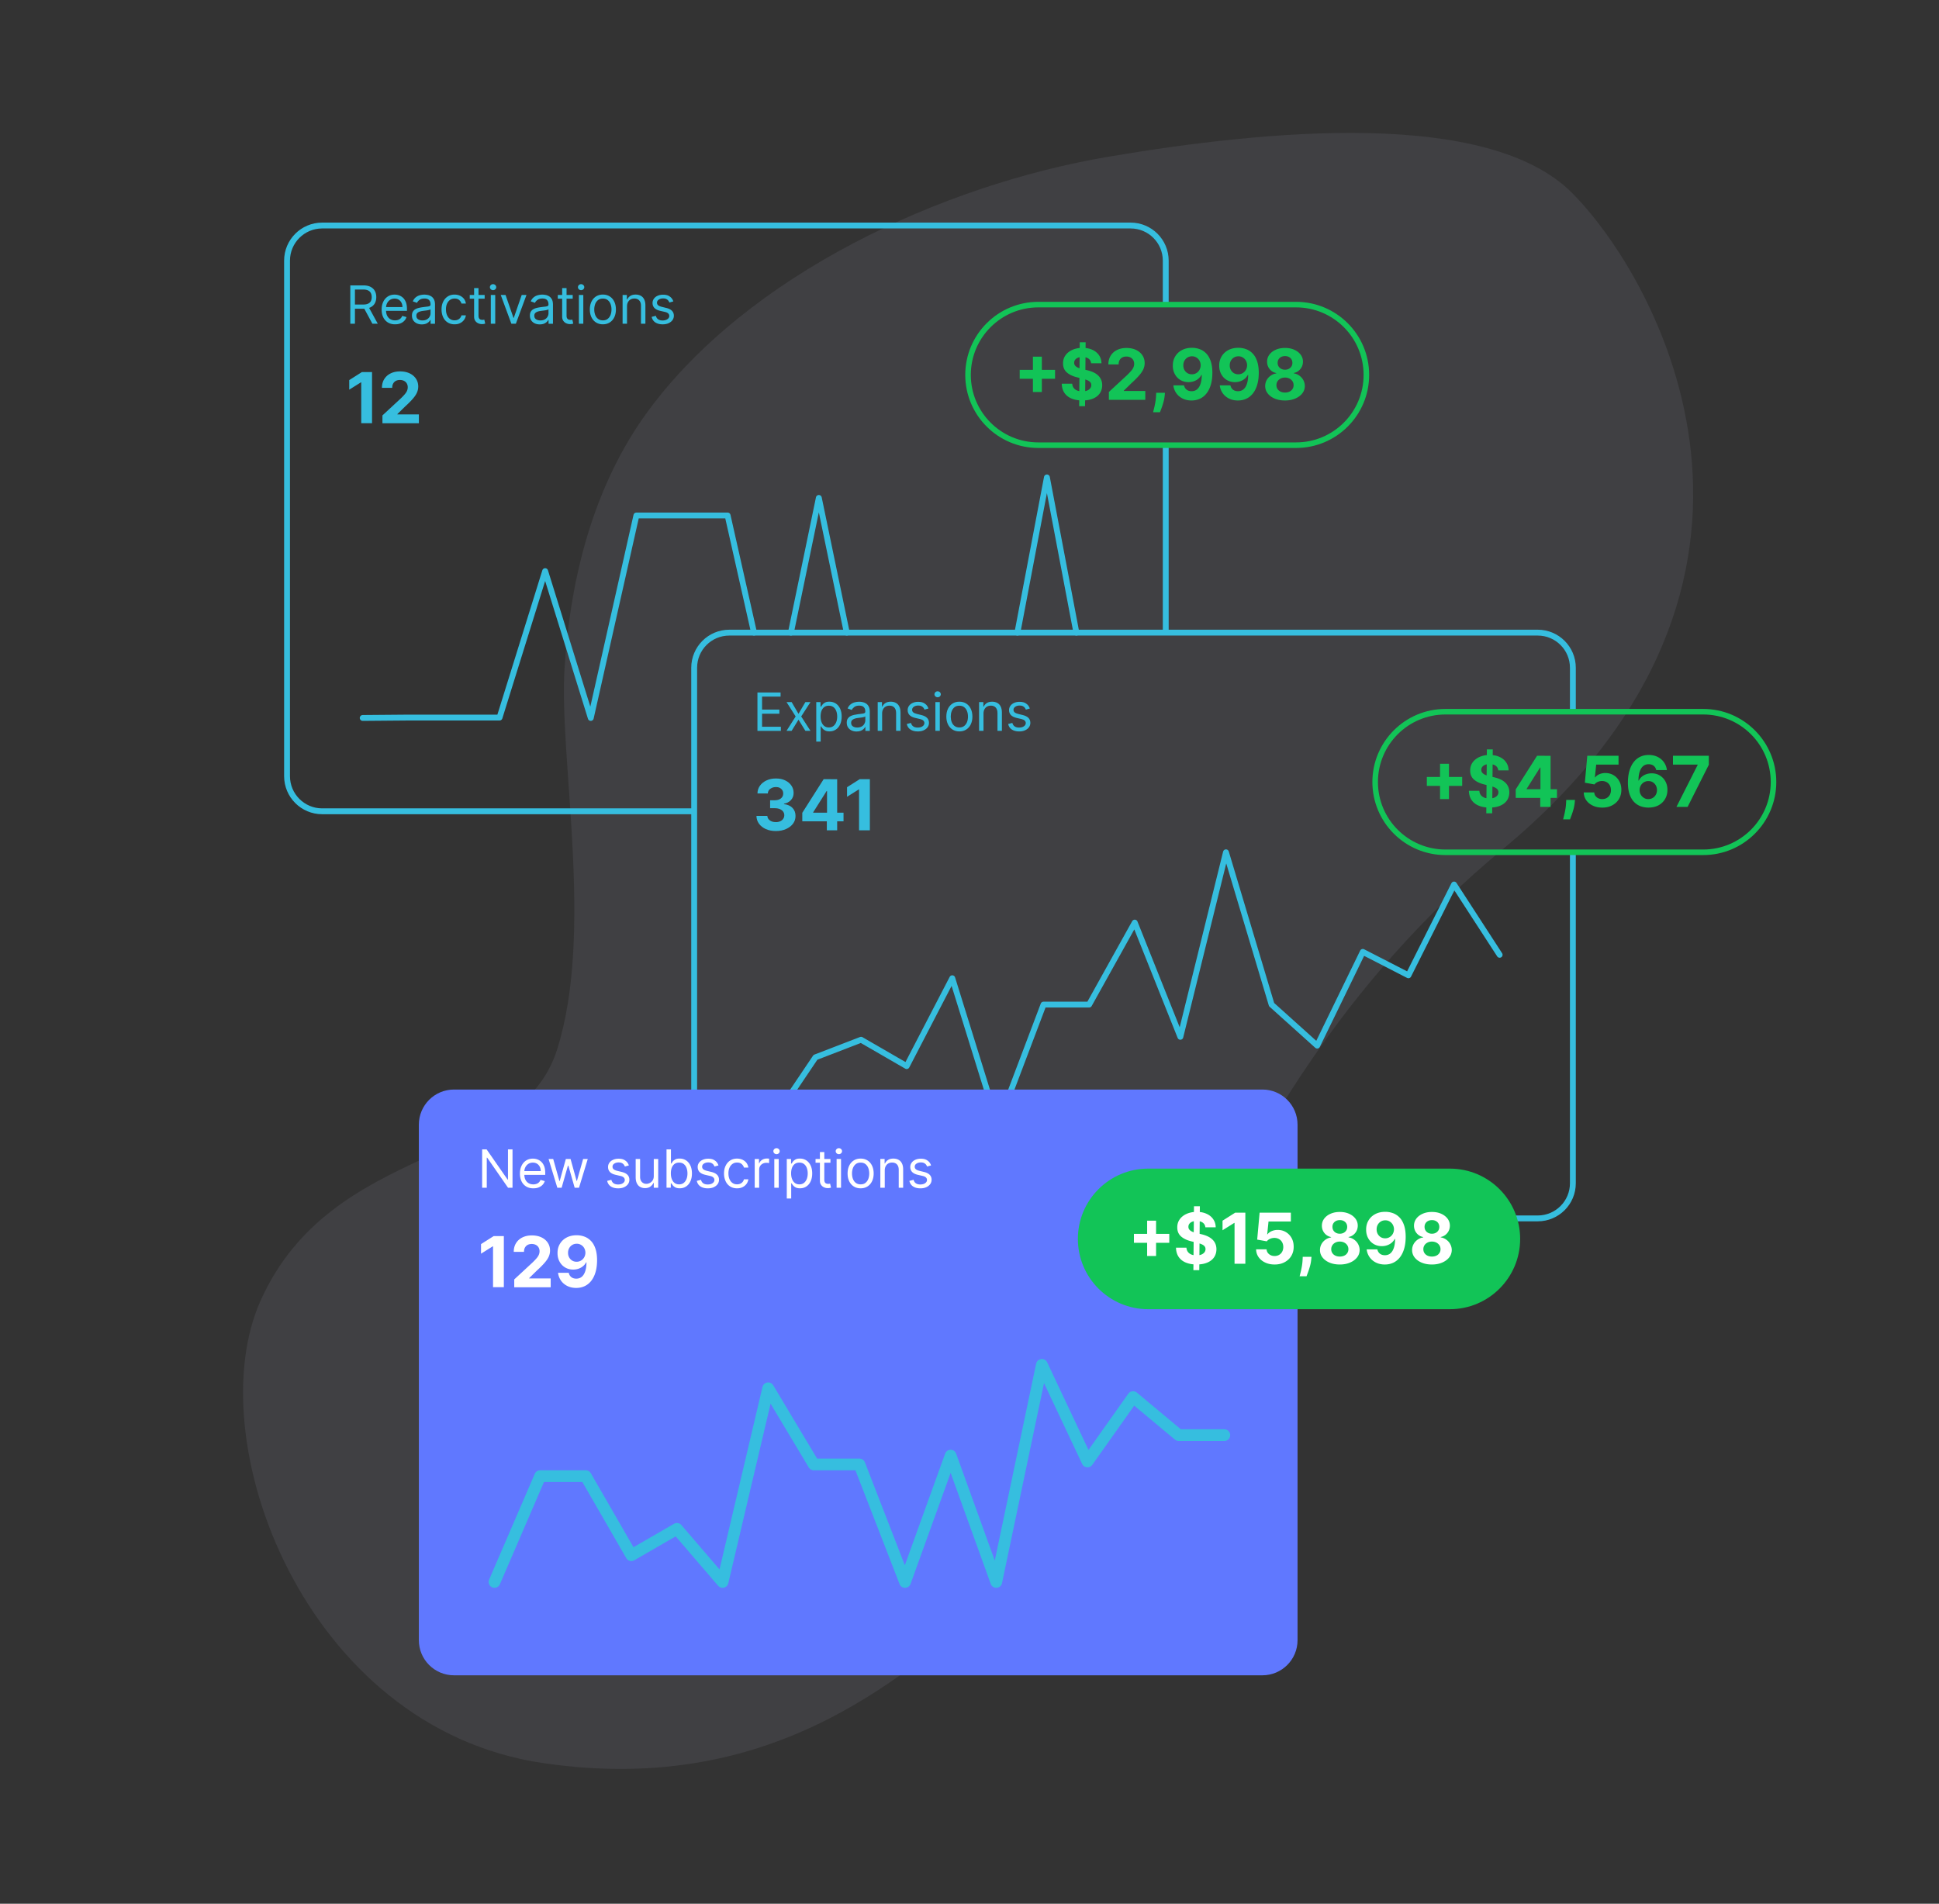 <svg xmlns="http://www.w3.org/2000/svg" viewBox="0 0 662 650"><rect x="0" y="0" width="662" height="650" fill="#333333" stroke="none"/><style>.st7{fill-rule:evenodd;clip-rule:evenodd;fill:none;stroke:#36bedf;stroke-width:2;stroke-miterlimit:10}.st8{fill:#36bedf}.st9{fill-rule:evenodd;clip-rule:evenodd;fill:none;stroke:#12c457;stroke-width:1.898;stroke-miterlimit:10}.st10{fill:#12c457}.st11{fill-rule:evenodd;clip-rule:evenodd;fill:none;stroke:#36bedf;stroke-width:2;stroke-linecap:round;stroke-linejoin:round;stroke-miterlimit:10}.st14{fill:#fff}</style><g id="Warstwa_3"><path d="M536.77 65.92C508 37 432.33 44.39 378.5 53.5c-57.09 9.66-123.14 40.29-157.35 87-18.39 25.11-26.44 56.55-28.4 87.61-1.96 31.06 10.15 90.12-2.55 130.25S113.51 389.55 89 444c-21.3 47.31 14.69 145.92 96.35 157.96s125.5-33.27 153.39-54.22C395.3 505.27 402 382 513 290s52.54-195.17 23.77-224.08z" fill-rule="evenodd" clip-rule="evenodd" fill="#b8b8d9" opacity=".1"/><path class="st7" d="M398 152v64m-161 61H110c-6.63 0-12-5.37-12-12V89c0-6.63 5.37-12 12-12h276c6.63 0 12 5.37 12 12v15"/><path class="st8" d="M119.6 110.53V97.44h4.42c1.02 0 1.86.17 2.52.52s1.14.82 1.46 1.43c.32.6.47 1.29.47 2.06s-.16 1.46-.47 2.05-.8 1.06-1.45 1.4c-.65.34-1.48.51-2.5.51h-3.58v-1.43H124c.7 0 1.26-.1 1.69-.31.43-.2.74-.5.93-.87.19-.38.29-.83.29-1.35 0-.52-.1-.98-.29-1.37-.2-.39-.51-.7-.94-.91-.43-.22-1-.32-1.71-.32h-2.79v11.68h-1.58zm6.16-5.88l3.22 5.88h-1.84l-3.17-5.88h1.79zm9.11 6.08c-.95 0-1.76-.21-2.44-.63a4.217 4.217 0 01-1.58-1.76c-.37-.76-.55-1.64-.55-2.64 0-1.01.18-1.89.55-2.66s.88-1.37 1.55-1.8c.66-.43 1.44-.65 2.32-.65.51 0 1.02.08 1.52.26.5.17.95.45 1.36.83.41.38.73.89.98 1.51.24.63.36 1.4.36 2.31v.64h-7.57v-1.3h6.03c0-.55-.11-1.05-.33-1.48-.22-.43-.53-.78-.93-1.03s-.88-.38-1.42-.38c-.6 0-1.12.15-1.56.44-.44.3-.77.68-1.01 1.15-.23.47-.35.98-.35 1.52v.87c0 .74.13 1.37.39 1.88.26.51.62.9 1.08 1.17.46.27 1 .4 1.6.4.4 0 .76-.06 1.08-.17s.6-.28.83-.51c.23-.23.42-.51.54-.85l1.46.41c-.15.49-.41.93-.77 1.3-.36.37-.81.66-1.34.87s-1.14.3-1.8.3zm9.13.03c-.62 0-1.19-.12-1.69-.35-.51-.24-.91-.58-1.21-1.03s-.45-.99-.45-1.63c0-.56.11-1.02.33-1.37s.52-.63.89-.83c.37-.2.78-.35 1.23-.45.45-.1.9-.18 1.36-.24.6-.08 1.08-.14 1.45-.18.37-.04.65-.11.82-.21.17-.1.26-.27.26-.51v-.05c0-.63-.17-1.12-.51-1.47-.34-.35-.86-.52-1.56-.52-.72 0-1.28.16-1.69.47s-.7.65-.86 1.01l-1.43-.51c.26-.6.6-1.06 1.03-1.4s.9-.57 1.41-.7 1.01-.2 1.51-.2c.32 0 .68.04 1.09.11.41.07.81.23 1.2.46.39.23.71.58.96 1.04.26.46.38 1.09.38 1.87v6.47h-1.51v-1.33h-.08c-.1.21-.27.44-.51.68-.24.24-.56.45-.95.62-.41.16-.9.25-1.47.25zm.23-1.36c.6 0 1.1-.12 1.51-.35s.72-.54.93-.91.32-.76.32-1.17v-1.38c-.06.08-.2.15-.42.21-.22.06-.46.12-.74.16-.28.04-.55.08-.81.11s-.47.06-.64.08c-.39.05-.76.13-1.1.25s-.61.28-.82.5c-.21.22-.31.53-.31.91 0 .52.19.92.58 1.19.41.27.9.4 1.5.4zm10.97 1.33c-.92 0-1.71-.22-2.38-.65-.67-.44-1.18-1.03-1.53-1.8s-.54-1.63-.54-2.61c0-1 .18-1.88.55-2.64.37-.77.88-1.36 1.55-1.8.66-.43 1.44-.65 2.32-.65.69 0 1.31.13 1.87.38.55.26 1.01.61 1.36 1.07.35.46.57 1 .66 1.61h-1.51c-.12-.45-.37-.84-.76-1.19s-.92-.52-1.59-.52c-.59 0-1.1.15-1.54.46s-.78.73-1.03 1.28-.37 1.2-.37 1.94c0 .76.12 1.42.36 1.98s.58 1 1.02 1.31c.44.31.96.47 1.56.47.39 0 .75-.07 1.07-.2.32-.14.59-.33.81-.59.22-.26.38-.56.47-.92h1.51c-.08.58-.29 1.1-.63 1.56s-.78.83-1.32 1.1c-.55.28-1.19.41-1.91.41zm10.27-10.02v1.28h-5.09v-1.28h5.09zm-3.61-2.35h1.51v9.36c0 .43.06.74.19.96.13.21.29.35.49.42s.41.11.63.11c.17 0 .3-.01.41-.03s.19-.04.26-.05l.31 1.35a3.042 3.042 0 01-1.13.18c-.43 0-.84-.09-1.25-.27a2.41 2.41 0 01-1.01-.84c-.27-.38-.4-.85-.4-1.42v-9.77zm6.48.71c-.29 0-.55-.1-.76-.3s-.32-.44-.32-.72.11-.52.32-.72c.21-.2.46-.3.76-.3.29 0 .55.1.76.3.21.2.32.44.32.72s-.11.52-.32.72-.46.3-.76.3zm-.77 11.46v-9.82h1.51v9.82h-1.51zm12.18-9.82l-3.63 9.82h-1.53l-3.63-9.82h1.64l2.71 7.82h.1l2.71-7.82h1.63zm4.52 10.05c-.62 0-1.19-.12-1.69-.35-.51-.24-.91-.58-1.21-1.03s-.45-.99-.45-1.63c0-.56.11-1.02.33-1.37s.52-.63.89-.83c.37-.2.78-.35 1.23-.45.45-.1.9-.18 1.36-.24.6-.08 1.08-.14 1.45-.18.37-.04.65-.11.82-.21.17-.1.26-.27.26-.51v-.05c0-.63-.17-1.12-.51-1.47-.34-.35-.86-.52-1.56-.52-.72 0-1.28.16-1.69.47s-.7.65-.86 1.01l-1.43-.51c.26-.6.6-1.06 1.03-1.4s.9-.57 1.41-.7 1.01-.2 1.51-.2c.32 0 .68.04 1.09.11.41.07.81.23 1.2.46.39.23.71.58.96 1.04.26.46.38 1.09.38 1.87v6.47h-1.51v-1.33h-.08c-.1.21-.27.44-.51.68-.24.24-.56.45-.95.62-.42.16-.9.25-1.47.25zm.23-1.36c.6 0 1.1-.12 1.51-.35s.72-.54.93-.91.32-.76.32-1.17v-1.38c-.06.08-.2.15-.42.21-.22.06-.46.12-.74.16-.28.04-.55.08-.81.11s-.47.06-.64.08c-.39.05-.76.13-1.1.25s-.61.28-.82.5c-.21.22-.31.53-.31.91 0 .52.19.92.58 1.19.4.27.9.4 1.5.4zm11.03-8.69v1.28h-5.09v-1.28h5.09zm-3.61-2.35h1.51v9.36c0 .43.06.74.19.96.13.21.29.35.49.42s.41.11.63.11c.17 0 .3-.01.41-.03s.19-.04.26-.05l.31 1.35a3.042 3.042 0 01-1.13.18c-.43 0-.84-.09-1.25-.27a2.41 2.41 0 01-1.01-.84c-.27-.38-.4-.85-.4-1.42v-9.77zm6.48.71c-.29 0-.55-.1-.76-.3s-.32-.44-.32-.72.11-.52.32-.72c.21-.2.46-.3.76-.3.29 0 .55.1.76.3.21.2.32.44.32.72s-.11.52-.32.72-.46.3-.76.3zm-.76 11.46v-9.82h1.51v9.82h-1.51zm8.19.2c-.89 0-1.66-.21-2.33-.63-.67-.42-1.19-1.01-1.56-1.77-.37-.76-.56-1.65-.56-2.66 0-1.02.19-1.92.56-2.68.37-.76.89-1.35 1.56-1.78.67-.42 1.44-.63 2.33-.63.89 0 1.66.21 2.33.63s1.19 1.01 1.56 1.78.56 1.66.56 2.68c0 1.01-.19 1.9-.56 2.66-.37.76-.89 1.35-1.56 1.77s-1.44.63-2.33.63zm0-1.35c.67 0 1.23-.17 1.66-.52s.76-.8.97-1.36c.21-.56.31-1.17.31-1.83s-.1-1.27-.31-1.83c-.21-.57-.53-1.02-.97-1.37-.43-.35-.99-.52-1.66-.52s-1.23.17-1.66.52c-.43.35-.76.81-.97 1.37s-.31 1.18-.31 1.83.1 1.27.31 1.83.53 1.02.97 1.36.99.52 1.66.52zm8.24-4.76v5.91h-1.51v-9.82h1.46v1.53h.13c.23-.5.58-.9 1.05-1.2s1.07-.46 1.82-.46c.66 0 1.25.14 1.75.41s.89.68 1.16 1.23c.28.55.42 1.24.42 2.07v6.24h-1.51v-6.14c0-.77-.2-1.37-.6-1.81-.4-.43-.95-.65-1.65-.65-.48 0-.91.1-1.29.31s-.67.51-.89.91c-.23.41-.34.9-.34 1.47zm15.82-1.71l-1.36.38c-.08-.23-.21-.45-.37-.66-.16-.21-.39-.39-.67-.53s-.64-.21-1.08-.21c-.6 0-1.1.14-1.5.41-.4.27-.6.62-.6 1.05 0 .38.14.67.41.89.27.22.7.4 1.28.54l1.46.36c.88.21 1.53.54 1.96.98.43.44.65 1 .65 1.68 0 .56-.16 1.07-.48 1.51-.32.44-.77.79-1.35 1.05-.58.26-1.24.38-2.01.38-1 0-1.83-.22-2.49-.65-.66-.44-1.07-1.07-1.25-1.9l1.43-.36c.14.53.4.92.78 1.19.38.26.88.4 1.5.4.7 0 1.26-.15 1.68-.45.42-.3.62-.66.62-1.08 0-.34-.12-.63-.36-.86-.24-.23-.61-.41-1.1-.52l-1.64-.38c-.9-.21-1.56-.54-1.98-.99-.42-.45-.63-1.01-.63-1.69 0-.55.16-1.04.47-1.47s.74-.76 1.28-1 1.16-.36 1.85-.36c.97 0 1.74.21 2.29.64.58.39.97.95 1.21 1.65zm-102.87 24.13v17.45h-3.69v-13.95h-.1l-4 2.51v-3.27l4.32-2.74h3.47zm3.55 17.46v-2.66l6.21-5.75c.53-.51.97-.97 1.33-1.38s.64-.81.82-1.21.28-.82.28-1.28c0-.51-.12-.95-.35-1.33s-.55-.66-.95-.86-.86-.3-1.37-.3c-.53 0-1 .11-1.4.32-.4.22-.7.53-.92.93-.22.4-.32.88-.32 1.44h-3.5c0-1.14.26-2.13.78-2.97.52-.84 1.24-1.49 2.17-1.95.93-.46 2.01-.69 3.22-.69 1.25 0 2.34.22 3.27.66.93.44 1.65 1.05 2.17 1.83s.78 1.67.78 2.68c0 .66-.13 1.31-.39 1.95-.26.64-.72 1.35-1.38 2.13-.66.78-1.59 1.72-2.79 2.81l-2.55 2.5v.12h7.33v3.02h-12.44z"/><path class="st9" d="M442.5 152h-88c-13.25 0-24-10.75-24-24s10.75-24 24-24h88c13.25 0 24 10.75 24 24s-10.75 24-24 24z"/><path class="st10" d="M348.14 129.33v-3.05h12.07v3.05h-12.07zm4.51 4.51v-12.07h3.05v12.07h-3.05zm19.88-9.78c-.07-.69-.36-1.22-.88-1.6-.52-.38-1.22-.57-2.1-.57-.6 0-1.11.08-1.53.25-.41.17-.73.4-.95.69-.22.3-.33.63-.33 1.01-.01.31.06.59.2.82.15.23.35.43.6.6.26.17.55.31.89.43.34.12.69.23 1.07.31l1.57.38c.76.17 1.46.4 2.1.68s1.19.63 1.65 1.05c.47.41.83.9 1.09 1.47.26.56.39 1.21.4 1.93-.01 1.07-.28 1.99-.81 2.77-.54.78-1.31 1.39-2.32 1.81-1.01.43-2.22.64-3.64.64-1.41 0-2.64-.22-3.68-.65-1.04-.43-1.85-1.07-2.44-1.92-.58-.85-.89-1.9-.92-3.16h3.57c.04.58.21 1.07.51 1.46s.7.68 1.2.88 1.07.29 1.71.29c.62 0 1.17-.09 1.63-.27.46-.18.82-.44 1.08-.76.26-.32.38-.7.38-1.12 0-.39-.12-.72-.35-.99-.23-.27-.57-.49-1.01-.68s-.98-.36-1.62-.51l-1.9-.48c-1.47-.36-2.63-.92-3.49-1.68-.85-.76-1.28-1.79-1.27-3.08-.01-1.06.28-1.98.85-2.77s1.36-1.41 2.36-1.85c1-.44 2.14-.67 3.41-.67 1.3 0 2.43.22 3.4.67.97.44 1.72 1.06 2.26 1.85.54.79.82 1.7.84 2.74h-3.53zm-4.09 14.62l.2-21.82h2.01l-.2 21.82h-2.01zm10.14-2.18v-2.66l6.21-5.75c.53-.51.97-.97 1.33-1.38s.64-.81.82-1.21.28-.82.28-1.28c0-.51-.12-.95-.35-1.33s-.55-.66-.95-.86-.86-.3-1.37-.3c-.53 0-1 .11-1.4.32-.4.22-.7.53-.92.93-.22.4-.32.88-.32 1.44h-3.5c0-1.14.26-2.13.78-2.97.52-.84 1.24-1.49 2.17-1.95.93-.46 2.01-.69 3.22-.69 1.25 0 2.34.22 3.27.66.93.44 1.65 1.05 2.17 1.83s.78 1.67.78 2.68c0 .66-.13 1.31-.39 1.95-.26.64-.72 1.35-1.38 2.13-.66.78-1.59 1.72-2.79 2.81l-2.55 2.5v.12h7.33v3.02h-12.44zm19.15-2.39l-.09.94c-.07.75-.21 1.5-.42 2.25s-.42 1.42-.65 2.03-.4 1.08-.54 1.43h-2.35c.09-.33.2-.8.35-1.4.15-.6.29-1.27.42-2.02.13-.74.21-1.5.25-2.28l.04-.95h2.99zm9.22-15.36c.9 0 1.76.15 2.6.45s1.58.78 2.23 1.44c.66.66 1.18 1.54 1.56 2.64.38 1.09.58 2.44.58 4.04-.01 1.48-.17 2.81-.51 3.97-.33 1.16-.81 2.15-1.43 2.96-.62.81-1.37 1.43-2.24 1.85-.87.42-1.85.64-2.93.64-1.16 0-2.19-.23-3.08-.68s-1.61-1.07-2.15-1.85a5.68 5.68 0 01-.98-2.64h3.64c.14.64.44 1.13.89 1.48.45.35 1.02.52 1.69.52 1.14 0 2-.5 2.59-1.49.59-.99.89-2.35.89-4.08h-.12c-.26.51-.61.95-1.06 1.32-.44.37-.95.65-1.52.85s-1.18.3-1.82.3c-1.03 0-1.95-.24-2.76-.72s-1.45-1.15-1.91-2-.7-1.82-.69-2.91c-.01-1.18.26-2.23.81-3.15s1.31-1.64 2.29-2.16c.99-.52 2.13-.78 3.43-.78zm.02 2.9c-.57 0-1.08.14-1.53.41-.45.27-.8.64-1.06 1.11-.26.47-.38.99-.38 1.57-.01.58.12 1.1.37 1.56.25.46.6.83 1.04 1.1s.95.4 1.52.4c.43 0 .82-.08 1.18-.24.36-.16.68-.38.95-.66.27-.28.48-.61.63-.98s.23-.77.24-1.2c-.01-.56-.14-1.08-.39-1.54s-.61-.84-1.06-1.11c-.44-.28-.94-.42-1.51-.42zm15.82-2.9c.9 0 1.76.15 2.6.45s1.58.78 2.23 1.44c.66.66 1.18 1.54 1.56 2.64.38 1.09.58 2.44.58 4.04-.01 1.48-.17 2.81-.51 3.97-.33 1.16-.81 2.15-1.43 2.96-.62.81-1.37 1.43-2.24 1.85-.87.42-1.85.64-2.93.64-1.16 0-2.19-.23-3.08-.68s-1.61-1.07-2.15-1.85a5.68 5.68 0 01-.98-2.64h3.64c.14.64.44 1.13.89 1.48.45.35 1.02.52 1.69.52 1.14 0 2-.5 2.59-1.49.59-.99.89-2.35.89-4.08h-.12c-.26.51-.61.95-1.06 1.32-.44.37-.95.65-1.52.85s-1.18.3-1.82.3c-1.03 0-1.95-.24-2.76-.72s-1.45-1.15-1.91-2-.7-1.82-.69-2.91c-.01-1.18.26-2.23.81-3.15s1.31-1.64 2.29-2.16c.99-.52 2.13-.78 3.43-.78zm.03 2.9c-.57 0-1.08.14-1.53.41-.45.27-.8.64-1.06 1.11-.26.47-.38.99-.38 1.57-.01.58.12 1.1.37 1.56.25.46.6.83 1.04 1.1s.95.4 1.52.4c.43 0 .82-.08 1.18-.24.36-.16.68-.38.95-.66.27-.28.48-.61.63-.98s.23-.77.24-1.2c-.01-.56-.14-1.08-.39-1.54s-.61-.84-1.06-1.11c-.44-.28-.95-.42-1.51-.42zm15.9 15.09c-1.31 0-2.48-.21-3.5-.64-1.02-.43-1.82-1.02-2.4-1.76-.58-.74-.87-1.59-.87-2.53 0-.73.17-1.4.5-2.01s.79-1.12 1.36-1.53a4.43 4.43 0 011.93-.78v-.12c-.93-.19-1.69-.64-2.27-1.36s-.87-1.56-.87-2.51c0-.9.26-1.71.79-2.42s1.25-1.26 2.18-1.67c.92-.41 1.97-.61 3.15-.61s2.23.2 3.15.61 1.65.97 2.18 1.67.8 1.51.8 2.41c-.01.96-.3 1.8-.89 2.51-.58.72-1.33 1.17-2.25 1.35v.12c.7.11 1.33.37 1.9.78.57.41 1.03.91 1.36 1.53s.51 1.28.52 2.01c-.01.94-.3 1.79-.88 2.53-.58.74-1.38 1.33-2.4 1.76-1.01.44-2.18.66-3.49.66zm0-2.71c.58 0 1.1-.11 1.53-.32.44-.21.78-.51 1.03-.89s.37-.81.37-1.31c0-.51-.13-.95-.38-1.34-.26-.39-.6-.7-1.04-.92s-.94-.34-1.51-.34c-.56 0-1.07.11-1.51.34-.44.22-.79.53-1.04.92s-.38.84-.38 1.34c0 .49.12.93.37 1.31.24.38.59.67 1.03.89.44.21.95.32 1.53.32zm0-7.8c.49 0 .92-.1 1.3-.3.38-.2.68-.47.9-.83.22-.35.32-.76.32-1.22 0-.45-.11-.85-.32-1.2s-.51-.61-.89-.81c-.38-.2-.81-.29-1.31-.29-.49 0-.93.1-1.31.29-.38.2-.68.47-.89.81-.21.34-.32.74-.32 1.2 0 .46.11.87.32 1.22.22.35.51.63.9.83.38.2.81.3 1.3.3z"/><path class="st7" d="M537 291v113c0 6.63-5.37 12-12 12H249c-6.63 0-12-5.37-12-12V228c0-6.63 5.37-12 12-12h276c6.63 0 12 5.37 12 12v15"/><path class="st11" d="M512 326l-15.57-24-15.58 31-15.57-8-15.57 32-15.57-14-15.58-52-15.57 63-15.57-39-15.58 28h-15.57l-15.57 41.13L325.12 334l-15.57 30-15.57-9-15.57 6-15.58 23.13"/><path class="st8" d="M258.6 249.53v-13.09h7.9v1.41h-6.32v4.42h5.91v1.41h-5.91v4.45h6.42v1.41h-8zm11.67-9.82l2.35 4.01 2.35-4.01h1.74l-3.17 4.91 3.17 4.91h-1.74l-2.35-3.81-2.35 3.81h-1.74l3.12-4.91-3.12-4.91h1.74zm8.41 13.5v-13.5h1.46v1.56h.18c.11-.17.27-.39.46-.66.2-.27.48-.5.86-.72s.88-.32 1.52-.32c.83 0 1.56.21 2.19.62.63.41 1.12 1 1.48 1.76.35.76.53 1.65.53 2.69s-.18 1.94-.53 2.7c-.35.76-.84 1.35-1.47 1.76-.63.42-1.35.62-2.17.62-.63 0-1.14-.11-1.52-.32s-.67-.45-.88-.72-.36-.5-.47-.67h-.13v5.19h-1.51zm1.48-8.59c0 .74.11 1.39.33 1.96.22.56.54 1.01.95 1.32.42.32.93.48 1.53.48.63 0 1.16-.17 1.58-.5.42-.33.74-.79.96-1.35.22-.57.32-1.2.32-1.9 0-.69-.11-1.31-.32-1.87s-.53-1-.95-1.32c-.42-.33-.96-.49-1.59-.49-.61 0-1.13.15-1.55.46-.42.31-.73.74-.95 1.29-.2.54-.31 1.18-.31 1.92zm12.28 5.14c-.62 0-1.19-.12-1.69-.35-.51-.24-.91-.58-1.21-1.03s-.45-.99-.45-1.63c0-.56.11-1.02.33-1.37s.52-.63.89-.83c.37-.2.78-.35 1.23-.45.45-.1.9-.18 1.36-.24.6-.08 1.08-.14 1.45-.18.37-.04.65-.11.82-.21.17-.1.26-.27.26-.51v-.05c0-.63-.17-1.12-.51-1.47-.34-.35-.86-.52-1.56-.52-.72 0-1.28.16-1.69.47s-.7.65-.86 1.01l-1.43-.51c.26-.6.6-1.06 1.03-1.4s.9-.57 1.41-.7 1.01-.2 1.51-.2c.32 0 .68.04 1.09.11.41.07.81.23 1.2.46.39.23.71.58.96 1.04.26.46.38 1.09.38 1.87v6.47h-1.51v-1.33h-.08c-.1.21-.27.44-.51.68-.24.24-.56.45-.95.62-.42.16-.9.25-1.47.25zm.23-1.36c.6 0 1.1-.12 1.51-.35s.72-.54.93-.91.32-.76.32-1.17v-1.38c-.06.08-.2.15-.42.21-.22.06-.46.12-.74.16-.28.04-.55.08-.81.11s-.47.06-.64.08c-.39.05-.76.13-1.1.25s-.61.28-.82.5c-.21.22-.31.53-.31.91 0 .52.19.92.58 1.19.4.27.89.4 1.5.4zm8.5-4.78v5.91h-1.51v-9.82h1.46v1.53h.13c.23-.5.58-.9 1.05-1.2s1.07-.46 1.82-.46c.66 0 1.25.14 1.75.41s.89.68 1.16 1.23c.28.55.42 1.24.42 2.07v6.24h-1.51v-6.14c0-.77-.2-1.37-.6-1.81-.4-.43-.95-.65-1.65-.65-.48 0-.91.1-1.29.31s-.67.51-.89.91c-.23.41-.34.9-.34 1.47zm15.82-1.71l-1.36.38c-.08-.23-.21-.45-.37-.66-.16-.21-.39-.39-.67-.53s-.64-.21-1.08-.21c-.6 0-1.1.14-1.5.41-.4.27-.6.62-.6 1.05 0 .38.14.67.41.89.27.22.7.4 1.28.54l1.46.36c.88.21 1.53.54 1.96.98.43.44.65 1 .65 1.68 0 .56-.16 1.07-.48 1.51-.32.44-.77.79-1.35 1.05-.58.26-1.24.38-2.01.38-1 0-1.83-.22-2.49-.65-.66-.44-1.07-1.07-1.25-1.9l1.43-.36c.14.53.4.92.78 1.19.38.26.88.4 1.5.4.7 0 1.26-.15 1.68-.45.42-.3.62-.66.62-1.08 0-.34-.12-.63-.36-.86-.24-.23-.61-.41-1.1-.52l-1.64-.38c-.9-.21-1.56-.54-1.98-.99-.42-.45-.63-1.01-.63-1.69 0-.55.16-1.04.47-1.47s.74-.76 1.28-1 1.16-.36 1.85-.36c.97 0 1.74.21 2.29.64.58.39.98.95 1.21 1.65zm3.13-3.84c-.29 0-.55-.1-.76-.3s-.32-.44-.32-.72.11-.52.32-.72c.21-.2.46-.3.76-.3.29 0 .55.1.76.3.21.2.32.44.32.72s-.11.52-.32.72-.47.3-.76.3zm-.77 11.46v-9.82h1.51v9.82h-1.51zm8.19.2c-.89 0-1.66-.21-2.33-.63-.67-.42-1.19-1.01-1.56-1.77-.37-.76-.56-1.65-.56-2.66 0-1.02.19-1.92.56-2.68.37-.76.89-1.35 1.56-1.78.67-.42 1.44-.63 2.33-.63.89 0 1.66.21 2.33.63s1.19 1.01 1.56 1.78.56 1.66.56 2.68c0 1.01-.19 1.9-.56 2.66-.37.76-.89 1.35-1.56 1.77s-1.44.63-2.33.63zm0-1.35c.67 0 1.23-.17 1.66-.52s.76-.8.97-1.36c.21-.56.31-1.17.31-1.83s-.1-1.27-.31-1.83c-.21-.57-.53-1.02-.97-1.37-.43-.35-.99-.52-1.66-.52s-1.23.17-1.66.52c-.43.35-.76.81-.97 1.37s-.31 1.18-.31 1.83.1 1.27.31 1.83.53 1.02.97 1.36.99.52 1.66.52zm8.24-4.76v5.91h-1.51v-9.82h1.46v1.53h.13c.23-.5.58-.9 1.05-1.2s1.07-.46 1.82-.46c.66 0 1.25.14 1.75.41s.89.68 1.16 1.23c.28.55.42 1.24.42 2.07v6.24h-1.51v-6.14c0-.77-.2-1.37-.6-1.81-.4-.43-.95-.65-1.65-.65-.48 0-.91.1-1.29.31s-.67.51-.89.91c-.23.41-.34.9-.34 1.47zm15.82-1.71l-1.36.38c-.08-.23-.21-.45-.37-.66-.16-.21-.39-.39-.67-.53s-.64-.21-1.08-.21c-.6 0-1.1.14-1.5.41-.4.27-.6.62-.6 1.05 0 .38.14.67.41.89.27.22.7.4 1.28.54l1.46.36c.88.21 1.53.54 1.96.98.43.44.65 1 .65 1.68 0 .56-.16 1.07-.48 1.51-.32.44-.77.79-1.35 1.05-.58.26-1.24.38-2.01.38-1 0-1.83-.22-2.49-.65-.66-.44-1.07-1.07-1.25-1.9l1.43-.36c.14.53.4.92.78 1.19.38.26.88.4 1.5.4.7 0 1.26-.15 1.68-.45.42-.3.62-.66.62-1.08 0-.34-.12-.63-.36-.86-.24-.23-.61-.41-1.1-.52l-1.64-.38c-.9-.21-1.56-.54-1.98-.99-.42-.45-.63-1.01-.63-1.69 0-.55.16-1.04.47-1.47s.74-.76 1.28-1 1.16-.36 1.85-.36c.97 0 1.74.21 2.29.64.58.39.97.95 1.21 1.65zm-86.72 41.83c-1.27 0-2.41-.22-3.4-.66-.99-.44-1.77-1.05-2.34-1.82-.57-.78-.87-1.67-.88-2.69h3.72c.02.43.16.8.42 1.12.26.32.6.57 1.04.75.43.18.92.26 1.46.26.56 0 1.06-.1 1.49-.3.43-.2.77-.47 1.01-.83.24-.35.37-.76.37-1.22 0-.47-.13-.88-.39-1.24s-.63-.64-1.11-.85c-.48-.2-1.05-.31-1.71-.31h-1.63v-2.71h1.63c.56 0 1.05-.1 1.48-.29.43-.19.76-.46 1-.81.24-.34.36-.75.36-1.21 0-.44-.1-.82-.31-1.15-.21-.33-.5-.59-.87-.78s-.81-.28-1.3-.28c-.5 0-.96.09-1.37.27-.41.18-.75.43-1 .76s-.38.72-.4 1.16h-3.54c.02-1.01.3-1.89.86-2.66.56-.77 1.31-1.37 2.25-1.8.95-.44 2.02-.65 3.21-.65 1.2 0 2.26.22 3.16.66.9.44 1.61 1.03 2.11 1.77.5.74.75 1.57.75 2.49.01.98-.3 1.79-.91 2.45s-1.4 1.07-2.38 1.24v.14c1.28.16 2.26.61 2.94 1.33.67.72 1.01 1.63 1 2.71.01.99-.28 1.88-.86 2.65s-1.37 1.38-2.38 1.82c-1.01.46-2.17.68-3.48.68zm9.03-3.31v-2.91l7.29-11.48h2.51v4.02h-1.48l-4.59 7.27v.14h10.35v2.96h-14.08zm8.38 3.07v-3.95l.07-1.29v-12.21h3.46v17.45h-3.53zm14.69-17.46v17.45h-3.69v-13.95h-.1l-4 2.51v-3.27l4.32-2.74h3.47z"/><path class="st9" d="M581.5 291h-88c-13.25 0-24-10.75-24-24s10.75-24 24-24h88c13.25 0 24 10.75 24 24s-10.75 24-24 24z"/><path class="st10" d="M487.14 268.33v-3.05h12.07v3.05h-12.07zm4.51 4.51v-12.07h3.05v12.07h-3.05zm19.88-9.78c-.07-.69-.36-1.22-.88-1.6-.52-.38-1.22-.57-2.1-.57-.6 0-1.11.08-1.53.25-.41.17-.73.4-.95.69-.22.3-.33.63-.33 1.01-.01.31.06.59.2.82.15.23.35.43.6.6.26.17.55.31.89.43.34.12.69.23 1.07.31l1.57.38c.76.17 1.46.4 2.1.68s1.19.63 1.65 1.05c.47.41.83.9 1.09 1.47.26.56.39 1.21.4 1.93-.01 1.07-.28 1.99-.81 2.77-.54.78-1.31 1.39-2.32 1.81-1.01.43-2.22.64-3.64.64-1.41 0-2.64-.22-3.68-.65-1.04-.43-1.85-1.07-2.44-1.92-.58-.85-.89-1.9-.92-3.16h3.57c.04.58.21 1.07.51 1.46s.7.68 1.2.88 1.07.29 1.71.29c.62 0 1.17-.09 1.63-.27.46-.18.82-.44 1.08-.76.26-.32.38-.7.38-1.12 0-.39-.12-.72-.35-.99-.23-.27-.57-.49-1.01-.68s-.98-.36-1.62-.51l-1.9-.48c-1.47-.36-2.63-.92-3.49-1.68-.85-.76-1.28-1.79-1.27-3.08-.01-1.06.28-1.98.85-2.77s1.36-1.41 2.36-1.85c1-.44 2.14-.67 3.41-.67 1.3 0 2.43.22 3.4.67.97.44 1.72 1.06 2.26 1.85.54.79.82 1.7.84 2.74h-3.53zm-4.09 14.62l.2-21.82h2.01l-.2 21.82h-2.01zm10.05-5.25v-2.91l7.29-11.48h2.51v4.02h-1.48l-4.59 7.27v.14h10.35v2.96h-14.08zm8.37 3.07v-3.95l.07-1.29v-12.21h3.46v17.45h-3.53zm11.86-2.39l-.09.94c-.07.75-.21 1.5-.42 2.25s-.42 1.42-.65 2.03-.4 1.08-.54 1.43h-2.35c.09-.33.2-.8.35-1.4.15-.6.29-1.27.42-2.02.13-.74.21-1.5.25-2.28l.04-.95h2.99zm9.32 2.63c-1.2 0-2.28-.22-3.22-.67-.94-.44-1.69-1.05-2.24-1.83-.55-.78-.84-1.67-.86-2.68h3.58c.04.68.32 1.22.85 1.65s1.16.63 1.88.63c.58 0 1.09-.13 1.54-.39.45-.26.8-.62 1.05-1.08.25-.46.38-1 .38-1.6 0-.61-.13-1.15-.39-1.62-.26-.47-.61-.83-1.07-1.09s-.97-.4-1.56-.4c-.51 0-1.01.1-1.49.31s-.85.5-1.12.86l-3.28-.59.83-9.2h10.67v3.02h-7.63l-.45 4.37h.1c.31-.43.77-.79 1.39-1.07a4.99 4.99 0 012.08-.43c1.05 0 1.99.25 2.81.74a5.36 5.36 0 011.95 2.03c.48.86.71 1.85.71 2.97.01 1.18-.27 2.22-.81 3.13s-1.31 1.63-2.29 2.15c-.98.53-2.11.79-3.41.79zm15.72 0c-.9-.01-1.76-.16-2.6-.45-.83-.3-1.58-.78-2.23-1.44-.66-.67-1.18-1.55-1.56-2.64-.38-1.1-.58-2.44-.58-4.04.01-1.48.17-2.8.51-3.96.33-1.16.81-2.15 1.43-2.96.62-.81 1.37-1.43 2.24-1.85.87-.42 1.84-.63 2.92-.63 1.16 0 2.19.23 3.08.68s1.61 1.07 2.15 1.85.87 1.66.98 2.63h-3.64c-.14-.64-.44-1.13-.89-1.48-.46-.35-1.02-.52-1.69-.52-1.14 0-2 .5-2.59 1.49-.59.99-.89 2.35-.9 4.08h.12c.26-.52.61-.96 1.06-1.33.45-.37.95-.65 1.53-.84.57-.2 1.17-.29 1.81-.29 1.03 0 1.95.24 2.76.73.81.49 1.44 1.15 1.91 2 .47.85.7 1.82.7 2.91 0 1.18-.27 2.23-.82 3.15-.55.92-1.31 1.64-2.29 2.16-.98.5-2.11.75-3.41.75zm-.02-2.9c.57 0 1.08-.14 1.53-.41.45-.27.8-.64 1.06-1.11.26-.47.38-.99.38-1.57s-.13-1.1-.38-1.56c-.25-.46-.6-.83-1.04-1.1-.44-.27-.95-.41-1.52-.41-.43 0-.82.08-1.18.24s-.68.38-.95.66-.48.61-.63.98-.23.77-.23 1.19c0 .56.13 1.08.39 1.54.26.47.61.84 1.06 1.12.44.29.95.43 1.51.43zm9.62 2.66l7.24-14.32v-.12h-8.43v-3.02h12.25v3.06l-7.25 14.4h-3.81z"/><path d="M431 572H155c-6.63 0-12-5.37-12-12V384c0-6.63 5.37-12 12-12h276c6.63 0 12 5.37 12 12v176c0 6.63-5.37 12-12 12z" fill-rule="evenodd" clip-rule="evenodd" fill="#6078ff"/><path fill-rule="evenodd" clip-rule="evenodd" fill="none" stroke="#36bedf" stroke-width="4" stroke-linecap="round" stroke-linejoin="round" stroke-miterlimit="10" d="M418 490h-15.57l-15.58-13-15.57 22-15.57-33-15.57 74.13L324.56 497l-15.57 43.13L293.42 500h-15.58l-15.57-26-15.57 66.13L231.12 522l-15.57 9-15.57-27h-15.57l-15.58 36.13"/><path class="st14" d="M174.98 392.44v13.09h-1.53l-7.13-10.28h-.13v10.28h-1.58v-13.09h1.53l7.16 10.3h.13v-10.3h1.55zm7.1 13.29c-.95 0-1.76-.21-2.44-.63a4.217 4.217 0 01-1.58-1.76c-.37-.76-.55-1.64-.55-2.64 0-1.01.18-1.89.55-2.66s.88-1.37 1.55-1.8c.66-.43 1.44-.65 2.32-.65.51 0 1.02.08 1.52.26.5.17.95.45 1.36.83.41.38.73.89.98 1.51.24.63.36 1.4.36 2.31v.64h-7.57v-1.3h6.03c0-.55-.11-1.05-.33-1.48-.22-.43-.53-.78-.93-1.03s-.88-.38-1.42-.38c-.6 0-1.12.15-1.56.44-.44.3-.77.68-1.01 1.15-.23.47-.35.98-.35 1.52v.87c0 .74.13 1.37.39 1.88.26.51.62.9 1.08 1.17.46.27 1 .4 1.6.4.4 0 .76-.06 1.08-.17s.6-.28.83-.51c.23-.23.42-.51.54-.85l1.46.41c-.15.49-.41.93-.77 1.3-.36.37-.81.66-1.34.87s-1.14.3-1.8.3zm8.2-.2l-2.99-9.82h1.58l2.12 7.52h.1l2.1-7.52h1.61l2.07 7.49h.1l2.12-7.49h1.58l-2.99 9.82h-1.48l-2.15-7.54h-.15l-2.15 7.54h-1.47zm24.42-7.62l-1.36.38c-.08-.23-.21-.45-.37-.66-.16-.21-.39-.39-.67-.53s-.64-.21-1.08-.21c-.6 0-1.1.14-1.5.41-.4.27-.6.62-.6 1.05 0 .38.14.67.41.89.27.22.7.4 1.28.54l1.46.36c.88.21 1.53.54 1.96.98.43.44.65 1 .65 1.68 0 .56-.16 1.07-.48 1.51-.32.44-.77.79-1.35 1.05-.58.26-1.24.38-2.01.38-1 0-1.83-.22-2.49-.65-.66-.44-1.07-1.07-1.25-1.9l1.43-.36c.14.53.4.92.78 1.19.38.26.88.4 1.5.4.7 0 1.26-.15 1.68-.45.42-.3.62-.66.62-1.08 0-.34-.12-.63-.36-.86-.24-.23-.61-.41-1.1-.52l-1.64-.38c-.9-.21-1.56-.54-1.98-.99-.42-.45-.63-1.01-.63-1.69 0-.55.16-1.04.47-1.47s.74-.76 1.28-1 1.16-.36 1.85-.36c.97 0 1.74.21 2.29.64.58.39.98.95 1.21 1.65zm8.51 3.6v-5.8h1.51v9.82h-1.51v-1.66h-.1c-.23.5-.59.92-1.07 1.27s-1.1.52-1.84.52c-.61 0-1.16-.14-1.64-.41-.48-.27-.85-.68-1.12-1.23-.27-.55-.41-1.24-.41-2.07v-6.24h1.51v6.14c0 .72.2 1.29.6 1.71s.92.64 1.54.64c.38 0 .76-.1 1.15-.29.39-.19.72-.49.98-.88.27-.4.4-.9.4-1.52zm4.35 4.02v-13.09h1.51v4.83h.13c.11-.17.27-.39.46-.66.2-.27.48-.5.86-.72s.88-.32 1.52-.32c.83 0 1.56.21 2.19.62.63.41 1.12 1 1.48 1.76.35.76.53 1.65.53 2.69s-.18 1.94-.53 2.7c-.35.76-.84 1.35-1.47 1.76-.63.42-1.35.62-2.17.62-.63 0-1.14-.11-1.52-.32s-.67-.45-.88-.72c-.2-.27-.36-.5-.47-.67h-.18v1.51h-1.46zm1.48-4.91c0 .74.11 1.39.33 1.96.22.56.53 1.01.95 1.32.42.32.93.48 1.53.48.63 0 1.16-.17 1.58-.5.42-.33.74-.79.96-1.35s.32-1.2.32-1.9c0-.69-.11-1.31-.32-1.87s-.53-1-.95-1.32c-.42-.33-.96-.49-1.59-.49-.61 0-1.13.15-1.55.46-.42.31-.73.74-.95 1.29-.2.54-.31 1.18-.31 1.92zm16.26-2.71l-1.36.38c-.08-.23-.21-.45-.37-.66-.16-.21-.39-.39-.67-.53s-.64-.21-1.08-.21c-.6 0-1.1.14-1.5.41-.4.27-.6.62-.6 1.05 0 .38.14.67.41.89.27.22.7.4 1.28.54l1.46.36c.88.21 1.53.54 1.96.98.43.44.65 1 .65 1.68 0 .56-.16 1.07-.48 1.51-.32.44-.77.79-1.35 1.05-.58.26-1.24.38-2.01.38-1 0-1.83-.22-2.49-.65-.66-.44-1.07-1.07-1.25-1.9l1.43-.36c.14.53.4.92.78 1.19.38.26.88.4 1.5.4.7 0 1.26-.15 1.68-.45.42-.3.62-.66.62-1.08 0-.34-.12-.63-.36-.86-.24-.23-.61-.41-1.1-.52l-1.64-.38c-.9-.21-1.56-.54-1.98-.99-.42-.45-.63-1.01-.63-1.69 0-.55.16-1.04.47-1.47s.74-.76 1.28-1 1.16-.36 1.85-.36c.97 0 1.74.21 2.29.64.58.39.97.95 1.21 1.65zm6.34 7.82c-.92 0-1.71-.22-2.38-.65-.67-.44-1.18-1.03-1.53-1.8s-.54-1.63-.54-2.61c0-1 .18-1.88.55-2.64.37-.77.88-1.36 1.55-1.8.66-.43 1.44-.65 2.32-.65.69 0 1.31.13 1.87.38.55.26 1.01.61 1.36 1.07.35.46.57 1 .66 1.61h-1.51c-.12-.45-.37-.84-.76-1.19s-.92-.52-1.59-.52c-.59 0-1.1.15-1.54.46s-.78.73-1.03 1.28-.37 1.2-.37 1.94c0 .76.12 1.42.36 1.98s.58 1 1.02 1.31c.44.31.96.47 1.56.47.39 0 .75-.07 1.07-.2.32-.14.59-.33.81-.59.22-.26.38-.56.47-.92h1.51c-.08.58-.29 1.1-.63 1.56s-.78.83-1.32 1.1c-.55.28-1.19.41-1.91.41zm6.03-.2v-9.82h1.46v1.48h.1c.18-.49.5-.88.97-1.18.47-.3 1-.45 1.58-.45.11 0 .25 0 .42.01.17 0 .29.01.38.02v1.53c-.05-.01-.17-.03-.35-.06s-.37-.04-.57-.04c-.48 0-.9.1-1.27.3-.37.2-.67.47-.88.82-.22.35-.32.74-.32 1.19v6.21h-1.52zm7.45-11.46c-.29 0-.55-.1-.76-.3s-.32-.44-.32-.72.11-.52.32-.72c.21-.2.46-.3.76-.3.29 0 .55.1.76.3.21.2.32.44.32.72s-.11.52-.32.72-.46.3-.76.3zm-.76 11.46v-9.82h1.51v9.82h-1.51zm4.26 3.68v-13.5h1.46v1.56h.18c.11-.17.27-.39.46-.66.2-.27.48-.5.86-.72s.88-.32 1.52-.32c.83 0 1.56.21 2.19.62.63.41 1.12 1 1.48 1.76.35.76.53 1.65.53 2.69s-.18 1.94-.53 2.7c-.35.76-.84 1.35-1.47 1.76-.63.42-1.35.62-2.17.62-.63 0-1.14-.11-1.52-.32s-.67-.45-.88-.72-.36-.5-.47-.67h-.13v5.19h-1.51zm1.48-8.59c0 .74.11 1.39.33 1.96.22.56.54 1.01.95 1.32.42.32.93.48 1.53.48.63 0 1.16-.17 1.58-.5.42-.33.74-.79.96-1.35.22-.57.32-1.2.32-1.9 0-.69-.11-1.31-.32-1.87s-.53-1-.95-1.32c-.42-.33-.96-.49-1.59-.49-.61 0-1.13.15-1.55.46-.42.31-.73.74-.95 1.29-.2.54-.31 1.18-.31 1.92zm13.43-4.91v1.28h-5.09v-1.28h5.09zm-3.61-2.35h1.51v9.36c0 .43.06.74.19.96.13.21.29.35.49.42s.41.11.63.11c.17 0 .3-.01.41-.03s.19-.04.26-.05l.31 1.35a3.042 3.042 0 01-1.13.18c-.43 0-.84-.09-1.25-.27a2.41 2.41 0 01-1.01-.84c-.27-.38-.4-.85-.4-1.42v-9.77zm6.48.71c-.29 0-.55-.1-.76-.3s-.32-.44-.32-.72.11-.52.32-.72c.21-.2.46-.3.76-.3.29 0 .55.1.76.3.21.2.32.44.32.72s-.11.52-.32.72-.46.3-.76.3zm-.77 11.46v-9.82h1.51v9.82h-1.51zm8.2.2c-.89 0-1.66-.21-2.33-.63-.67-.42-1.19-1.01-1.56-1.77-.37-.76-.56-1.65-.56-2.66 0-1.02.19-1.92.56-2.68.37-.76.89-1.35 1.56-1.78.67-.42 1.44-.63 2.33-.63.89 0 1.66.21 2.33.63s1.19 1.01 1.56 1.78.56 1.66.56 2.68c0 1.01-.19 1.9-.56 2.66-.37.76-.89 1.35-1.56 1.77s-1.45.63-2.33.63zm0-1.35c.67 0 1.23-.17 1.66-.52s.76-.8.97-1.36c.21-.56.31-1.17.31-1.83s-.1-1.27-.31-1.83c-.21-.57-.53-1.02-.97-1.37-.43-.35-.99-.52-1.66-.52s-1.23.17-1.66.52c-.43.35-.76.81-.97 1.37s-.31 1.18-.31 1.83.1 1.27.31 1.83.53 1.02.97 1.36.98.52 1.66.52zm8.24-4.76v5.91h-1.51v-9.82h1.46v1.53h.13c.23-.5.58-.9 1.05-1.2s1.07-.46 1.82-.46c.66 0 1.25.14 1.75.41s.89.68 1.16 1.23c.28.55.42 1.24.42 2.07v6.24h-1.51v-6.14c0-.77-.2-1.37-.6-1.81-.4-.43-.95-.65-1.65-.65-.48 0-.91.1-1.29.31s-.67.51-.89.91c-.23.41-.34.9-.34 1.47zm15.81-1.71l-1.36.38c-.08-.23-.21-.45-.37-.66-.16-.21-.39-.39-.67-.53s-.64-.21-1.08-.21c-.6 0-1.1.14-1.5.41-.4.27-.6.62-.6 1.05 0 .38.14.67.41.89.27.22.7.4 1.28.54l1.46.36c.88.21 1.53.54 1.96.98.43.44.65 1 .65 1.68 0 .56-.16 1.07-.48 1.51-.32.44-.77.79-1.35 1.05-.58.26-1.24.38-2.01.38-1 0-1.83-.22-2.49-.65-.66-.44-1.07-1.07-1.25-1.9l1.43-.36c.14.53.4.92.78 1.19.38.26.88.4 1.5.4.7 0 1.26-.15 1.68-.45.42-.3.62-.66.62-1.08 0-.34-.12-.63-.36-.86-.24-.23-.61-.41-1.1-.52l-1.64-.38c-.9-.21-1.56-.54-1.98-.99-.42-.45-.63-1.01-.63-1.69 0-.55.16-1.04.47-1.47s.74-.76 1.28-1 1.16-.36 1.85-.36c.97 0 1.74.21 2.29.64.58.39.98.95 1.21 1.65zm-145.86 24.13v17.45h-3.69v-13.95h-.1l-4 2.51v-3.27l4.32-2.74h3.47zm3.55 17.46v-2.66l6.21-5.75c.53-.51.97-.97 1.33-1.38s.64-.81.82-1.21.28-.82.28-1.28c0-.51-.12-.95-.35-1.33s-.55-.66-.95-.86-.86-.3-1.37-.3c-.53 0-1 .11-1.4.32-.4.22-.7.53-.92.93-.22.4-.32.88-.32 1.44h-3.5c0-1.14.26-2.13.78-2.97.52-.84 1.24-1.49 2.17-1.95.93-.46 2.01-.69 3.22-.69 1.25 0 2.34.22 3.27.66.93.44 1.65 1.05 2.17 1.83s.78 1.67.78 2.68c0 .66-.13 1.31-.39 1.95-.26.64-.72 1.35-1.38 2.13-.66.78-1.59 1.72-2.79 2.81l-2.55 2.5v.12h7.33v3.02h-12.44zm21.31-17.75c.9 0 1.76.15 2.6.45s1.58.78 2.23 1.44c.66.66 1.18 1.54 1.56 2.64.38 1.09.58 2.44.58 4.04-.01 1.48-.17 2.81-.51 3.97-.33 1.16-.81 2.15-1.43 2.96-.62.81-1.37 1.43-2.24 1.85-.87.42-1.85.64-2.93.64-1.16 0-2.19-.23-3.08-.68s-1.61-1.07-2.15-1.85a5.68 5.68 0 01-.98-2.64h3.64c.14.64.44 1.13.89 1.48.45.35 1.02.52 1.69.52 1.14 0 2-.5 2.59-1.49.59-.99.89-2.35.89-4.08h-.12c-.26.51-.61.95-1.06 1.32-.44.37-.95.65-1.52.85s-1.18.3-1.82.3c-1.03 0-1.95-.24-2.76-.72s-1.45-1.15-1.91-2-.7-1.82-.69-2.91c-.01-1.18.26-2.23.81-3.15s1.31-1.64 2.29-2.16c.99-.52 2.13-.78 3.43-.78zm.03 2.9c-.57 0-1.08.14-1.53.41-.45.27-.8.64-1.06 1.11-.26.47-.38.99-.38 1.57-.01.58.12 1.1.37 1.56.25.46.6.83 1.04 1.1s.95.4 1.52.4c.43 0 .82-.08 1.18-.24.36-.16.68-.38.95-.66.27-.28.48-.61.63-.98s.23-.77.24-1.2c-.01-.56-.14-1.08-.39-1.54s-.61-.84-1.06-1.11c-.45-.28-.95-.42-1.51-.42z"/><path d="M495 447H392c-13.25 0-24-10.75-24-24s10.75-24 24-24h103c13.25 0 24 10.75 24 24s-10.75 24-24 24z" fill-rule="evenodd" clip-rule="evenodd" fill="#12c457"/><path class="st14" d="M387.14 424.33v-3.05h12.07v3.05h-12.07zm4.51 4.51v-12.07h3.05v12.07h-3.05zm19.88-9.78c-.07-.69-.36-1.22-.88-1.6-.52-.38-1.22-.57-2.1-.57-.6 0-1.11.08-1.53.25-.41.17-.73.4-.95.69-.22.3-.33.63-.33 1.01-.01.31.06.59.2.82.15.23.35.43.6.6.26.17.55.31.89.43.34.12.69.23 1.07.31l1.57.38c.76.17 1.46.4 2.1.68s1.19.63 1.65 1.05c.47.41.83.9 1.09 1.47.26.56.39 1.21.4 1.93-.01 1.07-.28 1.99-.81 2.77-.54.78-1.31 1.39-2.32 1.81-1.01.43-2.22.64-3.64.64-1.41 0-2.64-.22-3.68-.65-1.04-.43-1.85-1.07-2.44-1.92-.58-.85-.89-1.9-.92-3.16h3.57c.04.58.21 1.07.51 1.46s.7.68 1.2.88 1.07.29 1.71.29c.62 0 1.17-.09 1.63-.27.46-.18.82-.44 1.08-.76.26-.32.38-.7.38-1.12 0-.39-.12-.72-.35-.99-.23-.27-.57-.49-1.01-.68s-.98-.36-1.62-.51l-1.9-.48c-1.47-.36-2.63-.92-3.49-1.68-.85-.76-1.28-1.79-1.27-3.08-.01-1.06.28-1.98.85-2.77s1.36-1.41 2.36-1.85c1-.44 2.14-.67 3.41-.67 1.3 0 2.43.22 3.4.67.97.44 1.72 1.06 2.26 1.85.54.79.82 1.7.84 2.74h-3.53zm-4.09 14.62l.2-21.82h2.01l-.2 21.82h-2.01zm17.74-19.64v17.45h-3.69v-13.95h-.1l-4 2.51v-3.27l4.32-2.74h3.47zm9.99 17.7c-1.2 0-2.28-.22-3.22-.67-.94-.44-1.69-1.05-2.24-1.83-.55-.78-.84-1.67-.86-2.68h3.58c.04.68.32 1.22.85 1.65s1.16.63 1.88.63c.58 0 1.09-.13 1.54-.39.45-.26.8-.62 1.05-1.08.25-.46.38-1 .38-1.6 0-.61-.13-1.15-.39-1.62-.26-.47-.61-.83-1.07-1.09s-.97-.4-1.56-.4c-.51 0-1.01.1-1.49.31s-.85.5-1.12.86l-3.28-.59.83-9.2h10.67v3.02h-7.63l-.45 4.37h.1c.31-.43.77-.79 1.39-1.07a4.99 4.99 0 012.08-.43c1.05 0 1.99.25 2.81.74a5.36 5.36 0 011.95 2.03c.48.86.71 1.85.71 2.97.01 1.18-.27 2.22-.81 3.13s-1.31 1.63-2.29 2.15c-.98.53-2.12.79-3.41.79zm12.59-2.63l-.09.94c-.07.75-.21 1.5-.42 2.25s-.42 1.42-.65 2.03-.4 1.08-.54 1.43h-2.35c.09-.33.2-.8.35-1.4.15-.6.29-1.27.42-2.02.13-.74.21-1.5.25-2.28l.04-.95h2.99zm9.67 2.63c-1.31 0-2.48-.21-3.5-.64-1.02-.43-1.82-1.02-2.4-1.76-.58-.74-.87-1.59-.87-2.53 0-.73.17-1.4.5-2.01s.79-1.12 1.36-1.53a4.43 4.43 0 011.93-.78v-.12c-.93-.19-1.69-.64-2.27-1.36s-.87-1.56-.87-2.51c0-.9.26-1.71.79-2.42s1.25-1.26 2.18-1.67c.92-.41 1.97-.61 3.15-.61s2.23.2 3.15.61 1.65.97 2.18 1.67.8 1.51.8 2.41c-.01.96-.3 1.8-.89 2.51-.58.72-1.33 1.17-2.25 1.35v.12c.7.11 1.33.37 1.9.78.57.41 1.03.91 1.36 1.53s.51 1.28.52 2.01c-.01.94-.3 1.79-.88 2.53-.58.74-1.38 1.33-2.4 1.76-1.01.44-2.18.66-3.49.66zm0-2.71c.58 0 1.1-.11 1.53-.32.44-.21.78-.51 1.03-.89s.37-.81.37-1.31c0-.51-.13-.95-.38-1.34-.26-.39-.6-.7-1.04-.92s-.94-.34-1.51-.34c-.56 0-1.07.11-1.51.34-.44.22-.79.53-1.04.92s-.38.84-.38 1.34c0 .49.12.93.37 1.31.24.38.59.67 1.03.89.44.21.95.32 1.53.32zm0-7.8c.49 0 .92-.1 1.3-.3.38-.2.68-.47.9-.83.22-.35.32-.76.32-1.22 0-.45-.11-.85-.32-1.2s-.51-.61-.89-.81c-.38-.2-.81-.29-1.31-.29-.49 0-.93.1-1.31.29-.38.2-.68.47-.89.81-.21.34-.32.74-.32 1.2 0 .46.11.87.32 1.22.22.35.51.63.9.83.37.2.81.3 1.3.3zm15.52-7.48c.9 0 1.76.15 2.6.45s1.58.78 2.23 1.44c.66.66 1.18 1.54 1.56 2.64.38 1.09.58 2.44.58 4.04-.01 1.48-.17 2.81-.51 3.97-.33 1.16-.81 2.15-1.43 2.96-.62.81-1.37 1.43-2.24 1.85-.87.42-1.85.64-2.93.64-1.16 0-2.19-.23-3.08-.68s-1.61-1.07-2.15-1.85a5.68 5.68 0 01-.98-2.64h3.64c.14.64.44 1.13.89 1.48.45.35 1.02.52 1.69.52 1.14 0 2-.5 2.59-1.49.59-.99.89-2.35.89-4.08h-.12c-.26.51-.61.95-1.06 1.32-.44.37-.95.65-1.52.85s-1.18.3-1.82.3c-1.03 0-1.95-.24-2.76-.72s-1.45-1.15-1.91-2-.7-1.82-.69-2.91c-.01-1.18.26-2.23.81-3.15s1.31-1.64 2.29-2.16c.99-.52 2.13-.78 3.43-.78zm.02 2.9c-.57 0-1.08.14-1.53.41-.45.27-.8.64-1.06 1.11-.26.47-.38.99-.38 1.57-.01.58.12 1.1.37 1.56.25.46.6.83 1.04 1.1s.95.4 1.52.4c.43 0 .82-.08 1.18-.24.36-.16.68-.38.95-.66.27-.28.48-.61.63-.98s.23-.77.24-1.2c-.01-.56-.14-1.08-.39-1.54s-.61-.84-1.06-1.11c-.44-.28-.94-.42-1.51-.42zm15.91 15.09c-1.31 0-2.48-.21-3.5-.64-1.02-.43-1.82-1.02-2.4-1.76-.58-.74-.87-1.59-.87-2.53 0-.73.17-1.4.5-2.01s.79-1.12 1.36-1.53a4.43 4.43 0 011.93-.78v-.12c-.93-.19-1.69-.64-2.27-1.36s-.87-1.56-.87-2.51c0-.9.26-1.71.79-2.42s1.25-1.26 2.18-1.67c.92-.41 1.97-.61 3.15-.61s2.23.2 3.15.61 1.65.97 2.18 1.67.8 1.51.8 2.41c-.01.96-.3 1.8-.89 2.51-.58.72-1.33 1.17-2.25 1.35v.12c.7.11 1.33.37 1.9.78.57.41 1.03.91 1.36 1.53s.51 1.28.52 2.01c-.01.94-.3 1.79-.88 2.53-.58.74-1.38 1.33-2.4 1.76-1.01.44-2.18.66-3.49.66zm0-2.71c.58 0 1.1-.11 1.53-.32.44-.21.78-.51 1.03-.89s.37-.81.37-1.31c0-.51-.13-.95-.38-1.34-.26-.39-.6-.7-1.04-.92s-.94-.34-1.51-.34c-.56 0-1.07.11-1.51.34-.44.22-.79.53-1.04.92s-.38.84-.38 1.34c0 .49.12.93.37 1.31.24.38.59.67 1.03.89.44.21.95.32 1.53.32zm0-7.8c.49 0 .92-.1 1.3-.3.38-.2.68-.47.9-.83.22-.35.32-.76.32-1.22 0-.45-.11-.85-.32-1.2s-.51-.61-.89-.81c-.38-.2-.81-.29-1.31-.29-.49 0-.93.1-1.31.29-.38.2-.68.47-.89.81-.21.34-.32.74-.32 1.2 0 .46.11.87.32 1.22.22.35.51.63.9.83.37.2.81.3 1.3.3z"/><path class="st11" d="M257.43 216l-9.01-40h-31.15l-15.57 69.13L186.12 195l-15.57 50h-31.14l-15.58.13M289.1 216l-9.54-46-9.53 46m97.46 0l-10.06-53-10.07 53"/></g></svg>